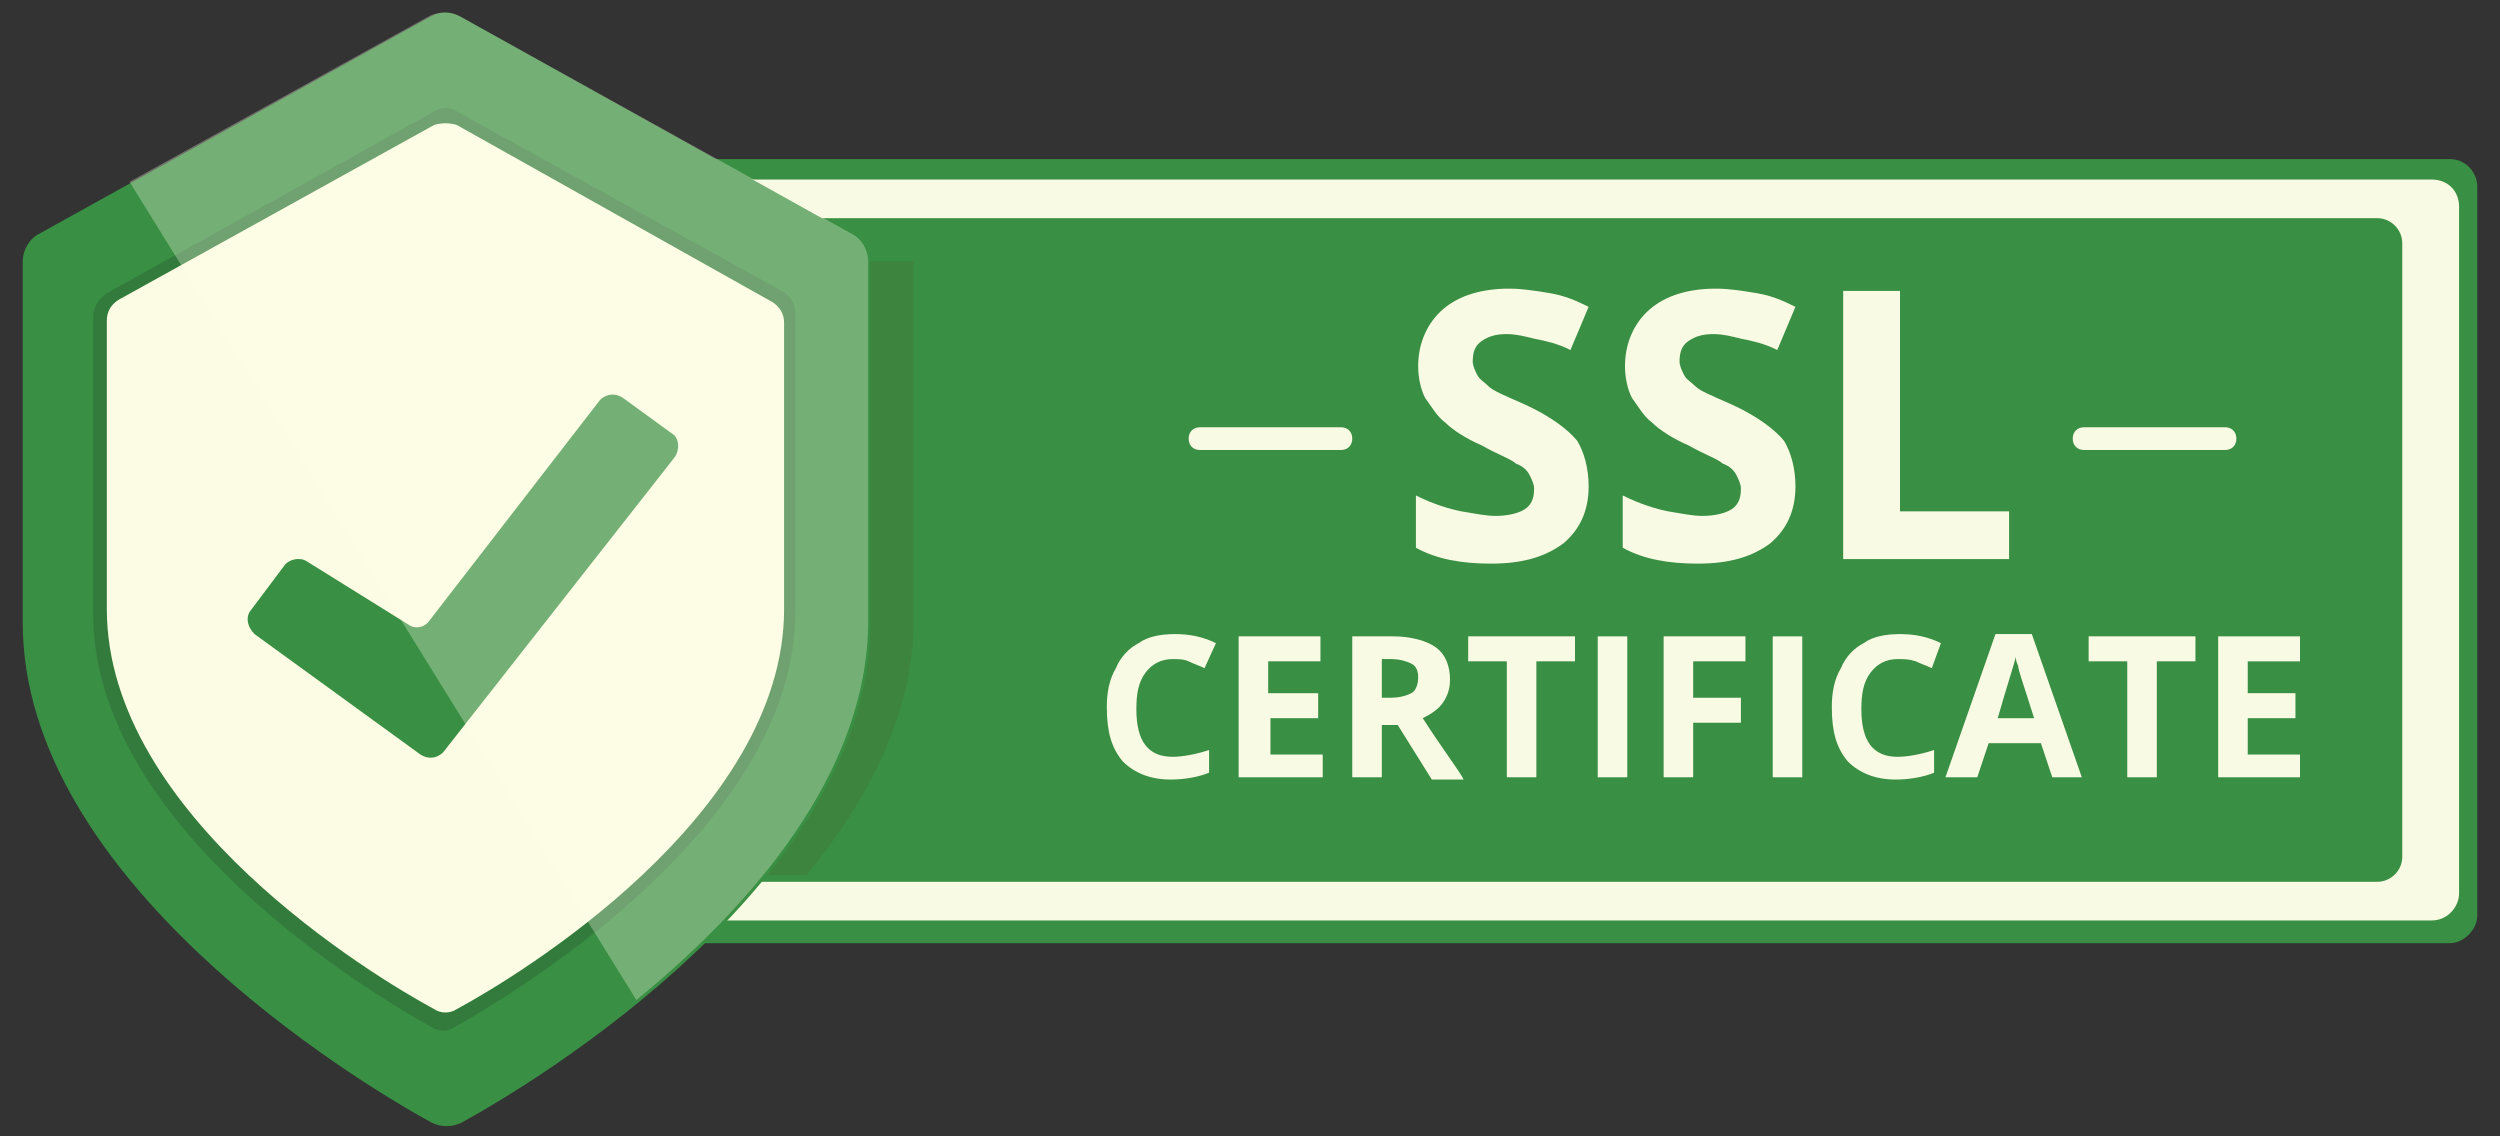 <?xml version="1.0" encoding="utf-8"?>
<!-- Generator: Adobe Illustrator 24.0.1, SVG Export Plug-In . SVG Version: 6.00 Build 0)  -->
<svg version="1.1" id="Layer_1" xmlns="http://www.w3.org/2000/svg" xmlns:xlink="http://www.w3.org/1999/xlink" x="0px" y="0px"
	 viewBox="0 0 110 50" style="enable-background:new 0 0 110 50;" xml:space="preserve">
<rect x="0" y="0" width="110" height="50" fill="#333333" stroke="none"/>
<style type="text/css">
	.st0{fill:#398F43;}
	.st1{fill:#F9FAE3;}
	.st2{opacity:0.2;fill:#4E602B;}
	.st3{fill:#327B3C;}
	.st4{fill:#FCFBE3;}
	.st5{opacity:0.3;fill:#FFFDEA;}
</style>
<g>
	<path class="st0" d="M107.8,41.5H27.1c-0.7,0-1.2-0.6-1.2-1.2V8.2c0-0.7,0.6-1.2,1.2-1.2h80.7c0.7,0,1.2,0.6,1.2,1.2v32.1
		C109,40.9,108.4,41.5,107.8,41.5z"/>
	<path class="st1" d="M107,40.5H27.8c-0.7,0-1.2-0.5-1.2-1.2V9.1c0-0.7,0.5-1.2,1.2-1.2H107c0.7,0,1.2,0.5,1.2,1.2v30.2
		C108.2,39.9,107.7,40.5,107,40.5z"/>
	<path class="st0" d="M104.6,38.8H29.3c-0.6,0-1.1-0.5-1.1-1.1v-27c0-0.6,0.5-1.1,1.1-1.1h75.3c0.6,0,1.1,0.5,1.1,1.1v27
		C105.7,38.3,105.2,38.8,104.6,38.8z"/>
	<g>
		<path class="st1" d="M51.6,29c-0.5,0-0.9,0.2-1.2,0.6c-0.3,0.4-0.4,0.9-0.4,1.6c0,1.4,0.5,2.1,1.6,2.1c0.4,0,1-0.1,1.6-0.3V34
			c-0.5,0.2-1.1,0.3-1.7,0.3c-0.9,0-1.6-0.3-2.1-0.8c-0.5-0.6-0.7-1.3-0.7-2.4c0-0.6,0.1-1.2,0.4-1.7c0.2-0.5,0.6-0.9,1-1.1
			c0.4-0.3,1-0.4,1.6-0.4c0.6,0,1.2,0.1,1.8,0.4L53,29.4c-0.2-0.1-0.5-0.2-0.7-0.3C52.1,29,51.8,29,51.6,29z"/>
		<path class="st1" d="M58.1,34.2h-3.6V28h3.6v1.1h-2.3v1.4H58v1.1h-2.1v1.6h2.3V34.2z"/>
		<path class="st1" d="M60.8,31.8v2.4h-1.3V28h1.8c0.8,0,1.5,0.2,1.9,0.5c0.4,0.3,0.6,0.8,0.6,1.4c0,0.4-0.1,0.7-0.3,1
			c-0.2,0.3-0.5,0.5-0.9,0.7c0.9,1.4,1.6,2.3,1.8,2.7H63l-1.5-2.4H60.8z M60.8,30.7h0.4c0.4,0,0.7-0.1,0.9-0.2
			c0.2-0.1,0.3-0.4,0.3-0.7c0-0.3-0.1-0.5-0.3-0.6c-0.2-0.1-0.5-0.2-0.9-0.2h-0.4V30.7z"/>
		<path class="st1" d="M67.6,34.2h-1.3v-5.1h-1.7V28h4.7v1.1h-1.7V34.2z"/>
		<path class="st1" d="M70.3,34.2V28h1.3v6.2H70.3z"/>
		<path class="st1" d="M74.5,34.2h-1.3V28h3.6v1.1h-2.3v1.6h2.1v1.1h-2.1V34.2z"/>
		<path class="st1" d="M78,34.2V28h1.3v6.2H78z"/>
		<path class="st1" d="M83.5,29c-0.5,0-0.9,0.2-1.2,0.6c-0.3,0.4-0.4,0.9-0.4,1.6c0,1.4,0.5,2.1,1.6,2.1c0.4,0,1-0.1,1.6-0.3V34
			c-0.5,0.2-1.1,0.3-1.7,0.3c-0.9,0-1.6-0.3-2.1-0.8c-0.5-0.6-0.7-1.3-0.7-2.4c0-0.6,0.1-1.2,0.4-1.7c0.2-0.5,0.6-0.9,1-1.1
			c0.4-0.3,1-0.4,1.6-0.4c0.6,0,1.2,0.1,1.8,0.4l-0.4,1.1c-0.2-0.1-0.5-0.2-0.7-0.3C84,29,83.8,29,83.5,29z"/>
		<path class="st1" d="M90.3,34.2l-0.5-1.5h-2.3l-0.5,1.5h-1.4l2.2-6.3h1.6l2.2,6.3H90.3z M89.5,31.6c-0.4-1.3-0.7-2.1-0.7-2.3
			c-0.1-0.2-0.1-0.3-0.1-0.4c-0.1,0.4-0.4,1.3-0.8,2.7H89.5z"/>
		<path class="st1" d="M94.9,34.2h-1.3v-5.1h-1.7V28h4.7v1.1h-1.7V34.2z"/>
		<path class="st1" d="M101.2,34.2h-3.6V28h3.6v1.1h-2.3v1.4h2.1v1.1h-2.1v1.6h2.3V34.2z"/>
	</g>
	<g>
		<g>
			<path class="st1" d="M69.9,21.4c0,1.1-0.4,1.9-1.1,2.5c-0.8,0.6-1.8,0.9-3.2,0.9c-1.3,0-2.4-0.2-3.3-0.7v-2.3
				c0.8,0.4,1.5,0.6,2,0.7c0.6,0.1,1.1,0.2,1.5,0.2c0.5,0,1-0.1,1.3-0.3c0.3-0.2,0.4-0.5,0.4-0.9c0-0.2-0.1-0.4-0.2-0.6
				c-0.1-0.2-0.3-0.4-0.6-0.5c-0.2-0.2-0.8-0.4-1.5-0.8c-0.7-0.3-1.3-0.7-1.6-1c-0.4-0.3-0.6-0.7-0.9-1.1c-0.2-0.4-0.3-0.9-0.3-1.4
				c0-1,0.4-1.9,1.1-2.5c0.7-0.6,1.7-0.9,2.9-0.9c0.6,0,1.2,0.1,1.8,0.2c0.6,0.1,1.1,0.3,1.7,0.6l-0.8,1.9c-0.6-0.3-1.1-0.4-1.6-0.5
				c-0.4-0.1-0.8-0.2-1.2-0.2c-0.5,0-0.8,0.1-1.1,0.3c-0.3,0.2-0.4,0.5-0.4,0.9c0,0.2,0.1,0.4,0.2,0.6c0.1,0.2,0.3,0.3,0.5,0.5
				c0.2,0.2,0.7,0.4,1.6,0.8c1.1,0.5,1.9,1.1,2.3,1.6C69.7,19.9,69.9,20.6,69.9,21.4z"/>
			<path class="st1" d="M79,21.4c0,1.1-0.4,1.9-1.1,2.5c-0.8,0.6-1.8,0.9-3.2,0.9c-1.3,0-2.4-0.2-3.3-0.7v-2.3
				c0.8,0.4,1.5,0.6,2,0.7c0.6,0.1,1.1,0.2,1.5,0.2c0.5,0,1-0.1,1.3-0.3c0.3-0.2,0.4-0.5,0.4-0.9c0-0.2-0.1-0.4-0.2-0.6
				c-0.1-0.2-0.3-0.4-0.6-0.5c-0.2-0.2-0.8-0.4-1.5-0.8c-0.7-0.3-1.3-0.7-1.6-1c-0.4-0.3-0.6-0.7-0.9-1.1c-0.2-0.4-0.3-0.9-0.3-1.4
				c0-1,0.4-1.9,1.1-2.5c0.7-0.6,1.7-0.9,2.9-0.9c0.6,0,1.2,0.1,1.8,0.2c0.6,0.1,1.1,0.3,1.7,0.6l-0.8,1.9c-0.6-0.3-1.1-0.4-1.6-0.5
				c-0.4-0.1-0.8-0.2-1.2-0.2c-0.5,0-0.8,0.1-1.1,0.3c-0.3,0.2-0.4,0.5-0.4,0.9c0,0.2,0.1,0.4,0.2,0.6c0.1,0.2,0.3,0.3,0.5,0.5
				c0.2,0.2,0.7,0.4,1.6,0.8c1.1,0.5,1.9,1.1,2.3,1.6C78.8,19.9,79,20.6,79,21.4z"/>
			<path class="st1" d="M81.1,24.6V12.8h2.5v9.7h4.8v2.1H81.1z"/>
		</g>
		<path class="st1" d="M59,19.8h-6.2c-0.3,0-0.5-0.2-0.5-0.5l0,0c0-0.3,0.2-0.5,0.5-0.5H59c0.3,0,0.5,0.2,0.5,0.5l0,0
			C59.5,19.6,59.3,19.8,59,19.8z"/>
		<path class="st1" d="M97.9,19.8h-6.2c-0.3,0-0.5-0.2-0.5-0.5l0,0c0-0.3,0.2-0.5,0.5-0.5h6.2c0.3,0,0.5,0.2,0.5,0.5l0,0
			C98.4,19.6,98.2,19.8,97.9,19.8z"/>
	</g>
	<g>
		<path class="st2" d="M29.3,11.5c-1.2,0-2.1,1-2.1,2.1v22.8c0,1.2,1,2.1,2.1,2.1h6.2c2.7-3.3,4.7-7.1,4.7-11.2V11.5H29.3z"/>
		<path class="st0" d="M19,0.7L1.7,10.3C1.3,10.5,1,11,1,11.5v15.9c0,11.3,14.7,20.2,18,22c0.4,0.2,0.9,0.2,1.3,0
			c3.3-1.8,18-10.7,18-22V11.5c0-0.5-0.3-0.9-0.7-1.1L20.2,0.7C19.8,0.5,19.4,0.5,19,0.7z"/>
		<path class="st3" d="M19.1,4.9L4.7,12.9c-0.3,0.2-0.6,0.6-0.6,1v13.1c0,9.4,12.2,16.7,14.9,18.2c0.3,0.2,0.7,0.2,1,0
			C22.8,43.6,35,36.3,35,26.9V13.8c0-0.4-0.2-0.8-0.6-1L20.1,4.9C19.8,4.7,19.4,4.7,19.1,4.9z"/>
		<path class="st4" d="M19.1,5.5L5.2,13.2c-0.3,0.2-0.5,0.5-0.5,0.9v12.7c0,9.1,11.8,16.2,14.4,17.6c0.3,0.2,0.7,0.2,1,0
			c2.6-1.4,14.4-8.5,14.4-17.6V14.2c0-0.4-0.2-0.7-0.5-0.9L20.1,5.5C19.8,5.4,19.4,5.4,19.1,5.5z"/>
		<path class="st0" d="M11.2,27.9l7.3,5.3c0.3,0.2,0.7,0.2,1-0.1l10.2-13c0.2-0.3,0.2-0.8-0.1-1l-2.2-1.6c-0.3-0.2-0.7-0.2-1,0.1
			l-7.5,9.7c-0.2,0.3-0.6,0.4-0.9,0.2l-4.5-2.8c-0.3-0.2-0.8-0.1-1,0.2L11,26.9C10.8,27.2,10.9,27.6,11.2,27.9z"/>
		<path class="st5" d="M37.5,10.3L20.2,0.7c-0.4-0.2-0.9-0.2-1.3,0L5.7,8L28,44c4.9-4,10.2-9.9,10.2-16.7V11.5
			C38.2,11,37.9,10.5,37.5,10.3z"/>
	</g>
</g>
</svg>
